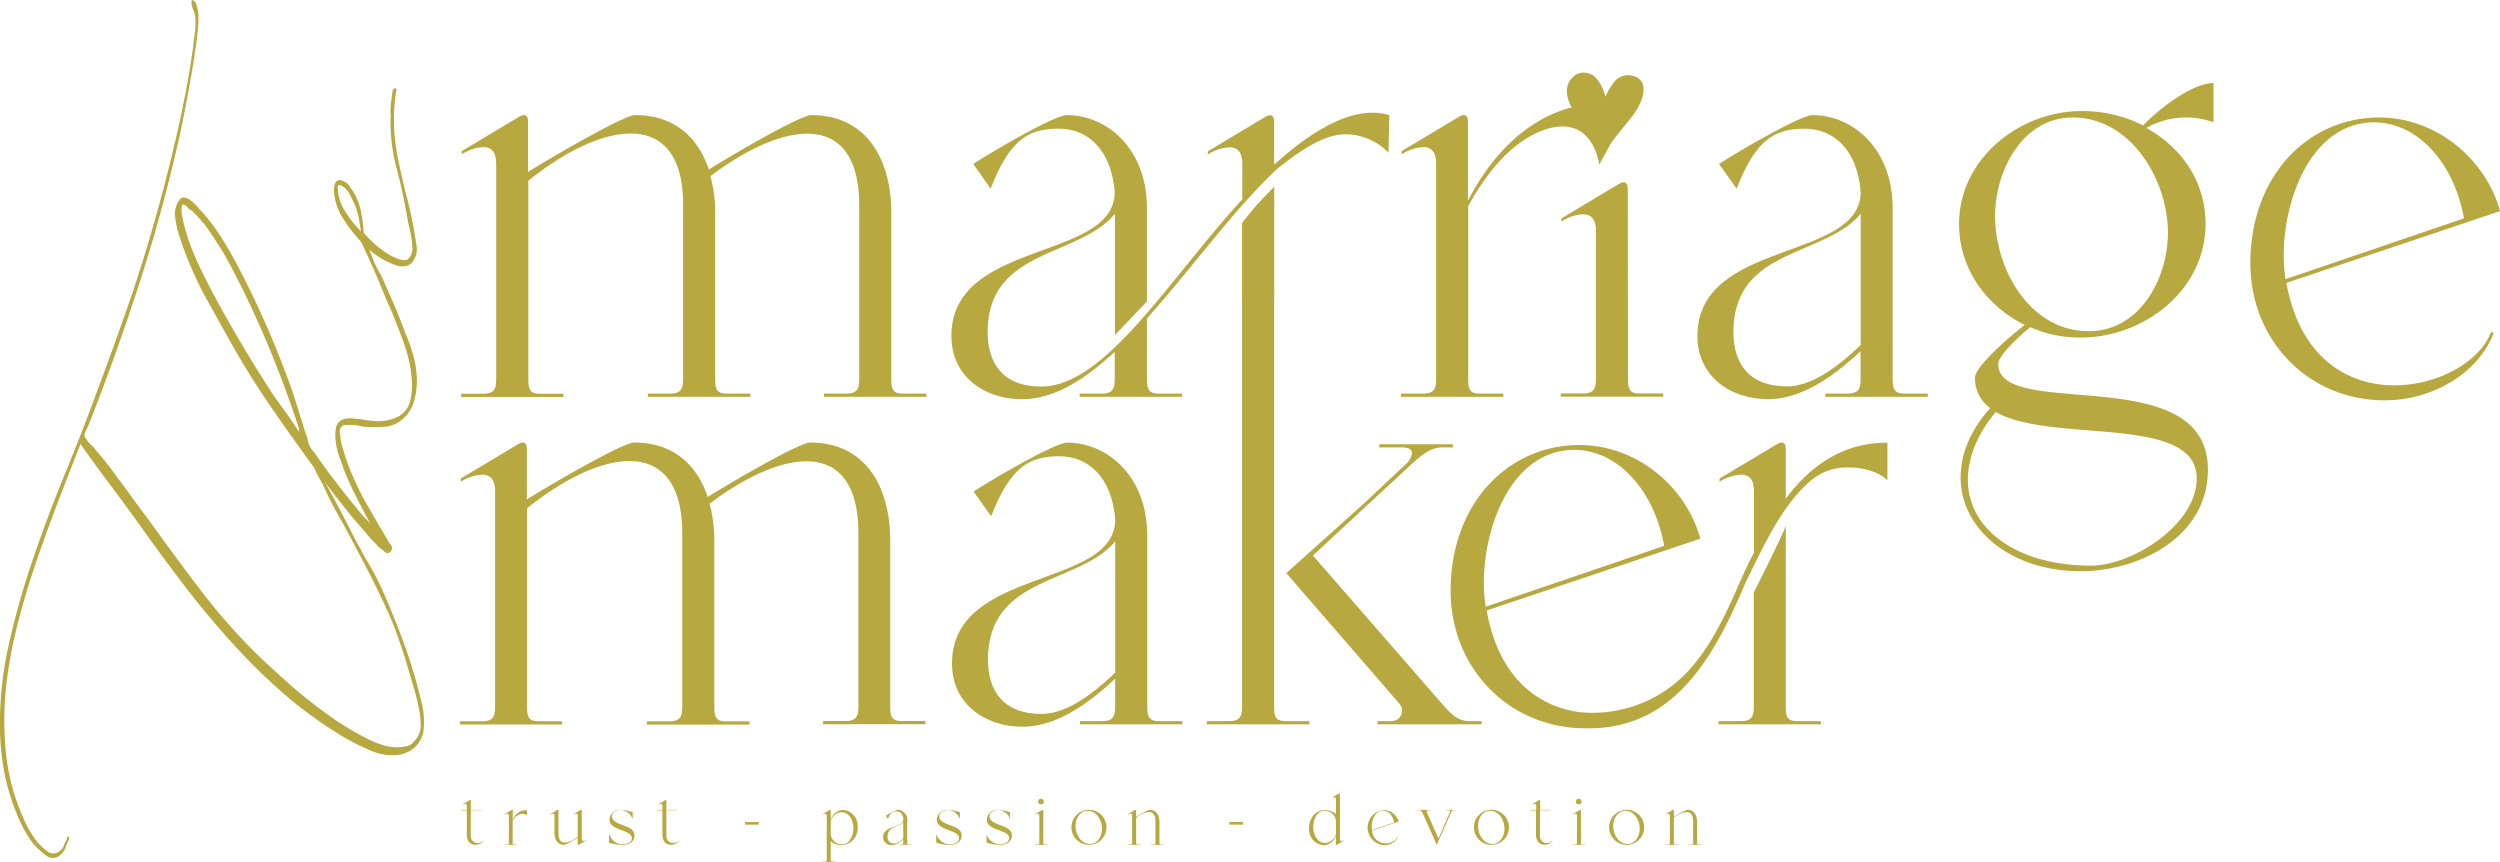 <svg id="Layer_1" data-name="Layer 1" xmlns="http://www.w3.org/2000/svg" viewBox="0 0 522.38 180.07"><path d="M131.8,27.9c-6,0-13.71,3.67-21.4,9.86v41c0,2.17,0,3.51,2.34,3.51h5v.67H96.35v-.67H101c2.68,0,2.68-1.51,2.68-3.51V34.25c0-2.51-1-3.51-2.68-3.51a9,9,0,0,0-4.51,1.5v-.67l12-7.19c1.17-.66,1.84-.33,1.84,1V35.92c5.68-3.51,20.06-11.87,22.4-11.87,8.36,0,13.21,4.85,15.38,11.37,6.19-3.85,19.23-11.37,21.41-11.37,11.87,0,16.72,9.7,16.72,20.4V78.73c0,2.17,0,3.51,2.34,3.51h5v.67h-21.4v-.67h4.68c2.68,0,2.68-1.51,2.68-3.51V42.94c0-10.53-4.35-15-10.87-15-5.68,0-12.87,3.34-20.23,8.86a28.42,28.42,0,0,1,1,7.69V78.73c0,2.17,0,3.51,2.34,3.51h5v.67h-21.4v-.67h4.68c2.67,0,2.67-1.51,2.67-3.51V42.94C142.83,32.41,138.32,27.9,131.8,27.9Z" style="fill:#b7a93f"/><path d="M334,21.71a13.75,13.75,0,0,1,6.18,1.67l-6,11c-1-5.35-4-8.53-9-7.86-3.84.5-11.37,3.68-18.39,16.55V78.73c0,2.17,0,3.51,2.34,3.51h5v.67h-21.4v-.67h4.68c2.67,0,2.67-1.51,2.67-3.51V34.25c0-2.51-1-3.51-2.67-3.51a9,9,0,0,0-4.52,1.5v-.67l12-7.19c1.17-.66,1.84-.33,1.84,1V41.94C315.22,25.56,326.92,21.71,334,21.71Zm6.18,57c0,2.17,0,3.51,2.34,3.51h5v.67h-21.4v-.67h4.68c2.67,0,2.67-1.51,2.67-3.51V48.3c0-2.51-1-3.52-2.67-3.52a9.07,9.07,0,0,0-4.52,1.51v-.67l12-7.19c1.17-.67,1.84-.33,1.84,1Z" style="fill:#b7a93f"/><path d="M395.14,66.85c-8.36,9.2-16.89,16.56-25.75,16.56-7.69,0-14.71-4.68-14.71-13.21,0-20.23,34.11-15.55,34.11-30.1-.67-8.69-5.52-13.21-11.71-13.21s-10.2,2.18-14.21,12.54l-3.68-5.18c4.68-3,17.06-10.2,19.56-10.2,8.36,0,16.72,7,16.72,19.4,0,4.18-3-3.51-6.35.83-7.36,9.53-26.92,7.19-26.92,25.08,0,6.52,3.18,11.37,11.2,11.37,6.52,0,13.71-6.35,21.4-14.88Zm.33-1.33V78.73c0,2,0,3.51,2.34,3.51h5v.67h-21.4v-.67h4.68c2.68,0,2.68-1.51,2.68-3.51V72.37Zm0-22.07v22.9l-6.68,7V40.1Z" style="fill:#b7a93f"/><path d="M456.84,24.55a17,17,0,0,0-8.36,2.18c7.19,4,12.37,11,12.37,20.06,0,13.88-12.88,23.74-26.08,23.74a25.42,25.42,0,0,1-10.54-2.17c-2.67,2.17-6.69,6-6.69,7.69,0,12,43.81-1,43.81,22.07,0,14.21-14.55,21.24-26.58,21.24-14.72,0-25.09-8.86-25.09-19.57,0-4.68,1.84-9.69,6.19-14.54a7.5,7.5,0,0,1-3.18-6.36c0-2.17,6.36-7.86,10.37-11C415.2,64,409.35,56.32,409.35,46.79c0-13.54,12.54-23.58,25.58-23.58a28.16,28.16,0,0,1,12.88,3c3.51-3.67,10.37-8.86,14.71-8.86v8.2A16.94,16.94,0,0,0,456.84,24.55ZM411.19,100.3c0,10,9.86,17.89,25.75,17.89,8.53,0,22.07-8.53,22.07-18.23,0-13.54-30.43-7.19-42-13.88C413,90.93,411.19,95.78,411.19,100.3Zm25.25-31.1c10.7,0,16.55-11,16.55-20.57,0-11-7.69-24.08-19.9-24.08-10.53,0-16.21,11.2-16.21,20.57C416.88,56.15,424.06,69.2,436.44,69.2Z" style="fill:#b7a93f"/><path d="M497.13,24.55c12.21,0,22.41,9,25.25,19.56l-44.64,15c2.84,15.72,12.87,21.41,22.57,21.41,9,0,17.89-4.85,20.23-11.21l.5.34c-3.51,8.86-13.37,14-22.57,14C482.25,83.74,470.21,71,470.21,55,470.21,36.76,482.25,24.55,497.13,24.55ZM477.57,58.33l37.29-12.71c-2.35-13-11.54-21.9-21.91-19.73C480.41,28.56,475.73,47.29,477.57,58.33Z" style="fill:#b7a93f"/><path d="M341.65,23.48c-.19.27-.39.53-.58.78-1.55,2-3.2,3.93-4.74,6a.34.34,0,0,1-.16.13.31.31,0,0,1-.22-.06c-3.58-2.11-12.39-10.71-6.67-14.72a3.42,3.42,0,0,1,4.17.64,8.88,8.88,0,0,1,2,4,12.14,12.14,0,0,1,2.09-3.42,3.72,3.72,0,0,1,4-.87C344.91,17.13,343,21.53,341.65,23.48Z" style="fill:#b7a93f"/><path d="M131.54,96.34c-6,0-13.71,3.68-21.41,9.86v41c0,2.17,0,3.51,2.34,3.51h5v.67H96.09v-.67h4.68c2.68,0,2.68-1.51,2.68-3.51V102.69c0-2.51-1-3.51-2.68-3.51a9,9,0,0,0-4.51,1.5V100l12-7.19c1.17-.67,1.83-.34,1.83,1v10.53c5.69-3.51,20.07-11.87,22.41-11.87,8.36,0,13.21,4.85,15.38,11.37,6.19-3.84,19.23-11.37,21.41-11.37,11.87,0,16.72,9.7,16.72,20.4v34.28c0,2.17,0,3.51,2.34,3.51h5v.67H172v-.67h4.68c2.68,0,2.68-1.51,2.68-3.51V111.39c0-10.54-4.35-15-10.87-15-5.69,0-12.88,3.34-20.23,8.86a28.47,28.47,0,0,1,1,7.69v34.28c0,2.17,0,3.51,2.34,3.51h5v.67h-21.4v-.67h4.68c2.67,0,2.67-1.51,2.67-3.51V111.39C142.57,100.85,138.06,96.34,131.54,96.34Z" style="fill:#b7a93f"/><path d="M239.38,135.3c-8.36,9.19-16.89,16.55-25.75,16.55-7.69,0-14.71-4.68-14.71-13.21,0-20.23,34.11-15.55,34.11-30.1-.67-8.69-5.52-13.21-11.71-13.21s-10.2,2.18-14.21,12.54l-3.68-5.18c4.68-3,17.06-10.2,19.57-10.2,8.36,0,16.72,7,16.72,19.4,0,4.18-3-3.51-6.36.83-7.35,9.53-26.92,7.19-26.92,25.08,0,6.53,3.18,11.37,11.2,11.37,6.53,0,13.72-6.35,21.41-14.88Zm.34-1.34v13.21c0,2,0,3.51,2.34,3.51h5v.67h-21.4v-.67h4.68c2.68,0,2.68-1.51,2.68-3.51v-6.36Zm0-22.07v22.9l-6.69,7V108.54Z" style="fill:#b7a93f"/><path d="M307.1,150.68c-2.68,0-4-1.67-5.69-3.51l-27.08-31.1,20.23-18.73c2-1.84,4.18-3.85,6.69-3.85h2.34v-.66H288.2v.66h4.85c1.34,0,2,.51,2,1.18A3.82,3.82,0,0,1,293.72,97L285,105.2l-16.22,14.55,23.74,27.42a2.19,2.19,0,0,1-1.84,3.51h-2.84v.67h21.74v-.67Z" style="fill:#b7a93f"/><path d="M373.14,104.2c5-6.69,11.71-11.71,21.24-11.71v7.86c-1.67-1.67-4.85-2.67-8-2.67a11.82,11.82,0,0,0-7.52,2.34c-6.36,5.18-10,13.37-14.05,21.57-6.35,14.88-14.54,30.93-33.44,30.59-16.22,0-28.26-12.7-28.26-28.76,0-18.22,12-30.43,26.92-30.43,12.21,0,22.41,9,25.25,19.57l-44.64,15c2.51,14.05,10.7,20.07,19.39,21.24a27.22,27.22,0,0,0,23.41-9.36c4.52-5.19,7.53-11.88,10.37-18.4.84-1.84,1.67-3.68,2.68-5.51V102.69c0-2.51-1-3.51-2.68-3.51a9,9,0,0,0-4.51,1.5V100l12-7.19c1.17-.67,1.84-.34,1.84,1Zm-62.7,22.57,37.29-12.71c-2.34-13-11.54-21.9-21.91-19.73C313.28,97,308.6,115.73,310.44,126.77Zm48.66,23.91h4.68c2.68,0,2.68-1.51,2.68-3.51V123.76c1-1.84,6.35-12.71,6.68-13.88v37.29c0,2.17,0,3.51,2.34,3.51h5v.67H359.1Z" style="fill:#b7a93f"/><path d="M266.23,39.1a57.69,57.69,0,0,0-6.69,7.52V62.35h6.69Z" style="fill:#b7a93f"/><path d="M266.23,147.17V39.1l-6.69,7.52V147.17c0,2,0,3.51-2.67,3.51h-4.69v.67h21.41v-.67h-5C266.23,150.68,266.23,149.34,266.23,147.17Z" style="fill:#b7a93f"/><path d="M286.8,23.55c-6.36,0-13.55,4.51-20.57,10.87v-9c0-1.34-.67-1.67-1.84-1l-12,7.19v.67a9,9,0,0,1,4.52-1.5c1.67,0,2.67,1,2.67,3.51v7.36c-15.21,16.55-28.59,39.12-42,39.12-8,0-11.2-4.85-11.2-11.37,0-17.55,19.06-15.55,26.59-24.74V70l6.68-7V43.45c0-12.38-8.36-19.4-16.72-19.4-2.51,0-14.88,7.19-19.56,10.2L207,39.43c4-10.36,8-12.54,14.21-12.54s11,4.52,11.71,13.21c0,14.55-34.12,9.87-34.12,30.1,0,8.53,7,13.21,14.72,13.21,6.69,0,13-4,19.4-9.87v5.19c0,2,0,3.51-2.68,3.51H225.6v.67H247v-.67h-5c-2.34,0-2.34-1.51-2.34-3.51V66.52c9.2-10.2,18.23-22.91,27.26-31.27,5.18-4.18,10-7.19,14.21-7.19a12.55,12.55,0,0,1,9,3.85l.17-7.86A12.89,12.89,0,0,0,286.8,23.55Z" style="fill:#b7a93f"/><path d="M40.08,0a1.24,1.24,0,0,1,1,1.07c.14.61.26,1.13.37,1.58a27.2,27.2,0,0,1-.27,5c-.27,2.26-.63,4.67-1.07,7.26s-.9,5.06-1.35,7.43-.81,4.16-1.07,5.37q-3.55,15.94-8.41,31t-10.73,30c-.21.48-.45,1-.71,1.5A1.3,1.3,0,0,0,18,91.73,6,6,0,0,0,19.08,93a5.69,5.69,0,0,1,1.07,1.25,54.83,54.83,0,0,1,4.35,5.5c1.15,1.5,2.23,3,3.24,4.39S29.83,107,31,108.52q5.46,7.64,11.07,15a125.19,125.19,0,0,0,12.26,13.8q2.1,2,5.94,5.44a102.57,102.57,0,0,0,8.21,6.56,61,61,0,0,0,8.66,5.23q4.27,2.08,7.25,1.46a2.71,2.71,0,0,0,2.13-1.12,4.49,4.49,0,0,0,1.4-3.24,17.43,17.43,0,0,0-.41-3.64q-.36-2-1.14-4.65t-1.65-5.55c-.59-1.91-1.2-3.73-1.83-5.44s-1.24-3.2-1.81-4.48q-2.15-4.71-4.55-9.32t-4.89-9.24c-.77-1.31-1.5-2.65-2.21-4s-1.39-2.74-2-4.14q-.12-.18-.57-1A16.22,16.22,0,0,1,66,98.49,12.58,12.58,0,0,1,65.43,97c-.11-.44,0-.58.25-.42q2.47,4.64,4.52,8.37,1.68,3.19,3.18,6.12c1,2,1.63,3.1,1.87,3.47.59,1.18,1.19,2.28,1.81,3.3s1.23,2.13,1.82,3.3c.81,1.65,1.82,3.91,3,6.8s2.37,5.91,3.43,9.08,1.93,6.22,2.62,9.14a16.59,16.59,0,0,1,.52,6.81,5.71,5.71,0,0,1-2,3.36,6.4,6.4,0,0,1-3.62,1.44,11.46,11.46,0,0,1-5.53-1,55.59,55.59,0,0,1-5.06-2.5,88.91,88.91,0,0,1-12.18-8.66A120.32,120.32,0,0,1,48.93,134.8q-5.3-5.78-10-11.9T30,110.84q-3.15-4.45-6.34-8.68t-6.35-8.68l-.47-.73q-2.37,6-4.87,12.51T7.15,118.65q-2.31,6.84-3.92,13.58a89.84,89.84,0,0,0-2.12,13,68.86,68.86,0,0,0,.12,12A43.52,43.52,0,0,0,4,168.79c.2.56.58,1.49,1.15,2.76a20,20,0,0,0,2.07,3.6,11.78,11.78,0,0,0,2.58,2.67,2,2,0,0,0,2.67,0,2.09,2.09,0,0,0,.93-1.38l.52-1c.11-.5.24-.71.38-.63s.18.22.14.43q-.3.72-.69,1.74a3.67,3.67,0,0,1-1.13,1.65,2.26,2.26,0,0,1-3.09.05,18.26,18.26,0,0,1-2.57-2.36,24.58,24.58,0,0,1-3-5.2A50.57,50.57,0,0,1,1.76,165a46,46,0,0,1-1.31-6.42A51.51,51.51,0,0,1,0,152.51,74.65,74.65,0,0,1,1.84,134.7,170,170,0,0,1,7,116.49q3.12-9.1,6.73-17.87t6.6-17q3.29-8.76,6.33-17.48t5.6-17.8q2.43-8.46,4.66-18.15T40.35,9.83c.07-.83.18-1.7.32-2.61a14.25,14.25,0,0,0,.17-2.65,5.9,5.9,0,0,0-.43-2.45A4.88,4.88,0,0,1,40,.45Z" style="fill:#b7a93f"/><path d="M65.84,98q-4.4-6-8.56-12T49.43,73.69Q45.77,67.24,42.36,61q-1.56-3-2.91-6.29t-2.36-6.65a32.07,32.07,0,0,1-.57-3.28,6,6,0,0,1,.26-1.59,4.14,4.14,0,0,1,.69-1.36,1,1,0,0,1,1.14-.54A3.31,3.31,0,0,1,40,42a8.85,8.85,0,0,1,1.24,1.21,6.5,6.5,0,0,0,.83.89,42.54,42.54,0,0,1,4.3,5.72c1.25,2,2.4,4,3.44,6A199.52,199.52,0,0,1,61,81.52c.39,1.13.75,2.26,1.09,3.38s.7,2.25,1.09,3.38a27,27,0,0,0,1.05,3.22,5,5,0,0,0,1.41,3q2.06,3,4.27,5.87c1.47,1.94,3,3.88,4.59,5.79.5.63,1,1.2,1.45,1.72s1,1,1.47,1.58q-1.59-2.86-3-5.69A61.11,61.11,0,0,1,71.82,98c-.33-.91-.65-1.84-1-2.8a14.25,14.25,0,0,1-.65-2.9,9.1,9.1,0,0,1,0-2.75,2.31,2.31,0,0,1,1.59-1.94,4.83,4.83,0,0,1,2.54-.09A9.13,9.13,0,0,1,76,87.7a9.73,9.73,0,0,0,1.76.22,9.4,9.4,0,0,0,5-.66,5.11,5.11,0,0,0,3-3.62A15.11,15.11,0,0,0,86,78.81a28.72,28.72,0,0,0-1.53-6.87q-1.18-3.33-2.53-6.61-1.18-2.61-2.26-5.28c-.73-1.78-1.48-3.55-2.26-5.29l-1-2.17-1-2.18a4,4,0,0,0-.24-.68.56.56,0,0,1,0-.62c.25-.16.43-.17.56,0a3.06,3.06,0,0,1,.31.38q.85,1.92,1.76,4.32a18.09,18.09,0,0,0,1.18,2.61A19.33,19.33,0,0,1,80.29,59q1.18,2.61,2.28,5.21c.74,1.73,1.43,3.51,2.1,5.33a37.63,37.63,0,0,1,1.72,4.86,21.23,21.23,0,0,1,.72,5.12,15.83,15.83,0,0,1-.61,4.36,7.56,7.56,0,0,1-2.36,3.67,6.22,6.22,0,0,1-3.82,1.63,35.42,35.42,0,0,1-4.24,0l-1.28-.27a6.13,6.13,0,0,0-1.32-.12,6.71,6.71,0,0,1-1.1,0,1.23,1.23,0,0,0-1,.33,1.29,1.29,0,0,0-.37,1,4.24,4.24,0,0,0,.11,1,9.2,9.2,0,0,0,.54,2.64,44.11,44.11,0,0,0,2,5.63q1.22,2.77,2.58,5.28l3.1,5.39c.32.48.59.94.82,1.35s.5.87.81,1.36a4.31,4.31,0,0,0,.71,1.1,1,1,0,0,1,0,1.27c-.45.63-1,.57-1.69-.21a6.07,6.07,0,0,1-1.2-1,16,16,0,0,0-1.16-1.19l-2-2.33-2-2.32c-1.32-1.65-2.63-3.29-3.91-4.93S67.15,99.74,65.84,98Zm-3.35-8a2.61,2.61,0,0,0-.14-.82,221.81,221.81,0,0,0-11.78-29l-2-3.9c-.67-1.3-1.39-2.6-2.16-3.92l-1.84-2.84c-.59-.91-1.21-1.81-1.87-2.68-.33-.39-.67-.78-1-1.16a16.23,16.23,0,0,0-1.17-1.2,1.34,1.34,0,0,0-.59-.52,1.3,1.3,0,0,1-.6-.52c-.78-.8-1.22-.92-1.34-.37a6.41,6.41,0,0,0,.12,2.4q.3,1.56,1.23,4.59A63.84,63.84,0,0,0,42,56.36c1,2,2,4,3.06,6q2.84,5.17,5.85,10.23t6.23,10l2.67,3.72q1.34,1.86,2.64,3.87Z" style="fill:#b7a93f"/><path d="M76,48.64a25,25,0,0,0,2.73,2.71,17.52,17.52,0,0,0,3.16,2.17c1.71.88,2.85,1.07,3.43.57a3,3,0,0,0,.83-2.42,17.18,17.18,0,0,0-.5-3.58c-.3-1.27-.52-2.34-.65-3.21Q84,39.32,82.82,35A38.85,38.85,0,0,1,81.6,24.77a7,7,0,0,0,0-1.26,11.8,11.8,0,0,1,.1-2c.09-.66.17-1.3.25-1.91s.18-1,.3-1c.37-.24.57-.2.6.13A25.74,25.74,0,0,0,82.44,22a32.34,32.34,0,0,0-.11,3.84c0,1.32.13,2.6.28,3.84s.31,2.25.46,3q.92,4.61,2.08,9.11A84.59,84.59,0,0,1,87,51.13a5.36,5.36,0,0,1,.06,1.59,3.27,3.27,0,0,1-.55,1.46c-.72,1.42-2,1.83-3.88,1.22A16.66,16.66,0,0,1,77,52a28.57,28.57,0,0,1-5-5.88,11.93,11.93,0,0,1-2.22-6.23c0-1.57.45-2.32,1.27-2.25a3,3,0,0,1,2.19,1.57,12.74,12.74,0,0,1,2.1,4.54A36.64,36.64,0,0,1,76,48.64Zm-.57-.28c-.13-.87-.27-1.71-.41-2.53a15.35,15.35,0,0,0-.7-2.6c-.36-.8-.73-1.62-1.14-2.44a4.67,4.67,0,0,0-1.71-1.94c-.66-.35-1-.21-.88.44a9.12,9.12,0,0,0,1.55,4.9A21.42,21.42,0,0,0,75.47,48.36Z" style="fill:#b7a93f"/><path d="M96.41,169.23h1.13v-.81c0-.31-.13-.44-.34-.44a1.1,1.1,0,0,0-.56.19v-.08l1.5-.9c.14-.08.23,0,.23.13v1.91h2.22v.08H98.37v5.33a1.42,1.42,0,0,0,1.37,1.52,1.77,1.77,0,0,0,1.35-.65,1.93,1.93,0,0,1-1.77,1c-1.29,0-1.78-1-1.78-2.16v-5H96.41Z" style="fill:#b7a93f"/><path d="M107.12,171.41a3,3,0,0,1,2.52-2.12,1.51,1.51,0,0,1,.48.09v1a1.91,1.91,0,0,0-1-.33,2.49,2.49,0,0,0-2,1.52V176c0,.27,0,.44.3.44H108v.08h-2.66v-.08H106c.33,0,.33-.19.33-.44v-5.53c0-.32-.12-.44-.33-.44a1.07,1.07,0,0,0-.56.19v-.09l1.49-.89c.15-.08.23,0,.23.12Z" style="fill:#b7a93f"/><path d="M118.07,176.07a4.75,4.75,0,0,0,2.66-1.23v-4.38c0-.32-.13-.44-.34-.44a1.1,1.1,0,0,0-.56.19v-.09l1.5-.89c.15-.08.23,0,.23.12v5.93c0,.31.12.44.33.44a1,1,0,0,0,.56-.19v.08l-1.49.9c-.15.08-.23,0-.23-.13v-1.31a17,17,0,0,1-2.79,1.48c-1.48,0-2.08-1.21-2.08-2.54v-3.55c0-.32-.12-.44-.33-.44a1,1,0,0,0-.56.19v-.09l1.49-.89c.15-.08.23,0,.23.12v4.85C116.69,175.51,117.25,176.07,118.07,176.07Z" style="fill:#b7a93f"/><path d="M127.34,174.41a3,3,0,0,0,2.52,2c.83,0,2.16-.18,2.16-1.29,0-1.85-4.66-1.43-4.66-3.89a2.15,2.15,0,0,1,2.4-2,9,9,0,0,1,2.45.5V171h-.08a2.81,2.81,0,0,0-2.44-1.75c-.75,0-1.81.42-1.81,1.29,0,2.14,4.68,1.62,4.68,4,0,1.5-1.29,2-2.58,2a10.07,10.07,0,0,1-2.72-.46v-1.72Z" style="fill:#b7a93f"/><path d="M137.29,169.23h1.12v-.81c0-.31-.13-.44-.33-.44a1.1,1.1,0,0,0-.57.19v-.08l1.5-.9c.15-.08.23,0,.23.13v1.91h2.23v.08h-2.23v5.33a1.42,1.42,0,0,0,1.37,1.52,1.79,1.79,0,0,0,1.36-.65,1.94,1.94,0,0,1-1.77,1c-1.29,0-1.79-1-1.79-2.16v-5h-1.12Z" style="fill:#b7a93f"/><path d="M155.67,172.31v-.56h2.85v.56Z" style="fill:#b7a93f"/><path d="M173.58,171.33a2.88,2.88,0,0,1,2.52-2.1,3.31,3.31,0,0,1,3.1,3.58,3.48,3.48,0,0,1-3.35,3.78,3.34,3.34,0,0,1-2.27-.83v3.79c0,.41.13.45.52.45l.25,0h.15v.09h-2.66V180c.43,0,.91.19.91-.43v-9.09c0-.32-.12-.44-.33-.44a1,1,0,0,0-.56.19v-.09l1.49-.89c.15-.08.23,0,.23.12Zm0,3a2.35,2.35,0,0,0,2.79,2.06c1.56-.34,2.14-2.67,1.91-4-.33-1.89-1.37-2.66-2.41-2.66a2.43,2.43,0,0,0-2.29,1.87Z" style="fill:#b7a93f"/><path d="M189.56,174.51c-1,1.15-2.1,2.06-3.21,2.06a1.68,1.68,0,0,1-1.83-1.64c0-2.52,4.25-1.94,4.25-3.75-.09-1.08-.69-1.64-1.46-1.64s-1.27.27-1.77,1.56l-.45-.64a11.72,11.72,0,0,1,2.43-1.27,2.2,2.2,0,0,1,2.08,2.41c0,.52-.38-.44-.79.1-.92,1.19-3.35.9-3.35,3.12a1.27,1.27,0,0,0,1.39,1.42c.82,0,1.71-.79,2.67-1.85Zm0-.16V176c0,.25,0,.44.29.44h.62v.08h-2.66v-.08h.58c.34,0,.34-.19.34-.44v-.79Zm0-2.75v2.85l-.83.87v-4.14Z" style="fill:#b7a93f"/><path d="M195.72,174.41a3,3,0,0,0,2.51,2c.83,0,2.16-.18,2.16-1.29,0-1.85-4.65-1.43-4.65-3.89a2.14,2.14,0,0,1,2.39-2,9,9,0,0,1,2.45.5V171h-.08a2.81,2.81,0,0,0-2.43-1.75c-.75,0-1.81.42-1.81,1.29,0,2.14,4.68,1.62,4.68,4,0,1.5-1.29,2-2.58,2a10.07,10.07,0,0,1-2.73-.46v-1.72Z" style="fill:#b7a93f"/><path d="M206.18,174.41a3,3,0,0,0,2.51,2c.84,0,2.17-.18,2.17-1.29,0-1.85-4.66-1.43-4.66-3.89a2.14,2.14,0,0,1,2.39-2,9.12,9.12,0,0,1,2.46.5V171H211a2.79,2.79,0,0,0-2.43-1.75c-.75,0-1.81.42-1.81,1.29,0,2.14,4.68,1.62,4.68,4,0,1.5-1.29,2-2.58,2a10.07,10.07,0,0,1-2.72-.46v-1.72Z" style="fill:#b7a93f"/><path d="M218,176c0,.27,0,.44.29.44h.63v.08h-2.66v-.08h.58c.33,0,.33-.19.33-.44v-5.53c0-.32-.12-.44-.33-.44a1,1,0,0,0-.56.19v-.09l1.49-.89c.15-.08.23,0,.23.12Zm-1.06-8.51a.56.56,0,0,1,.61-.58.58.58,0,0,1,0,1.16A.56.56,0,0,1,216.93,167.48Z" style="fill:#b7a93f"/><path d="M227.54,169.21a3.66,3.66,0,1,1-3.66,3.66A3.66,3.66,0,0,1,227.54,169.21Zm-2.81,3.39c0,1.68,1.11,3.74,3,3.74,1.68,0,2.54-1.68,2.54-3.18,0-1.7-1.09-3.74-3-3.74C225.61,169.42,224.73,171.1,224.73,172.6Z" style="fill:#b7a93f"/><path d="M240.06,169.67a4.7,4.7,0,0,0-2.66,1.22V176c0,.27,0,.44.29.44h.63v.08h-2.67v-.08h.59c.33,0,.33-.19.33-.44v-5.53c0-.32-.13-.44-.33-.44a1.1,1.1,0,0,0-.57.19v-.09l1.5-.89c.15-.08.23,0,.23.12v1.32a17,17,0,0,1,2.79-1.48c1.47,0,2.08,1.2,2.08,2.54V176c0,.27,0,.44.29.44h.62v.08h-2.66v-.08h.58c.33,0,.33-.19.33-.44v-4.45C241.43,170.23,240.87,169.67,240.06,169.67Z" style="fill:#b7a93f"/><path d="M256.87,172.31v-.56h2.85v.56Z" style="fill:#b7a93f"/><path d="M276.88,169.27a3.43,3.43,0,0,1,2.27.85v-3.07c0-.32-.13-.44-.34-.44a1.1,1.1,0,0,0-.56.19v-.09l1.5-.89c.15-.08.23,0,.23.12v9.34c0,.31.12.44.33.44a1,1,0,0,0,.56-.19v.08l-1.49.9c-.15.08-.23,0-.23-.13v-1.83a2.88,2.88,0,0,1-2.52,2.08,3.33,3.33,0,0,1-3.1-3.57C273.53,171.08,274.78,169.27,276.88,169.27Zm2.27,2.23a2.4,2.4,0,0,0-2.31-2.1c-1.75,0-2.44,2-2.44,3.45s.8,3.28,2.46,3.28a2.46,2.46,0,0,0,2.29-1.87Z" style="fill:#b7a93f"/><path d="M289.11,169.25a3.33,3.33,0,0,1,3.14,2.43l-5.55,1.88a2.83,2.83,0,0,0,2.81,2.66,2.7,2.7,0,0,0,2.51-1.4l.06.05a3,3,0,0,1-2.8,1.74,3.69,3.69,0,0,1-.17-7.36Zm-2.43,4.2,4.63-1.58c-.29-1.62-1.43-2.72-2.72-2.45C287,169.75,286.45,172.08,286.68,173.45Z" style="fill:#b7a93f"/><path d="M302.94,169.75c.11-.23.07-.44-.27-.44h-.58v-.08h2v.08h-.42c-.23,0-.35.19-.46.44l-3,6.78-2.48-5.6-.56-1.18c-.15-.29-.29-.44-.62-.44h-.32v-.08h2.71v.08h-.52c-.33,0-.38.19-.27.46l2.43,5.43Z" style="fill:#b7a93f"/><path d="M311.64,169.21a3.66,3.66,0,1,1-3.66,3.66A3.66,3.66,0,0,1,311.64,169.21Zm-2.81,3.39c0,1.68,1.1,3.74,3,3.74,1.68,0,2.53-1.68,2.53-3.18,0-1.7-1.08-3.74-3-3.74C309.7,169.42,308.83,171.1,308.83,172.6Z" style="fill:#b7a93f"/><path d="M319.83,169.23H321v-.81c0-.31-.13-.44-.34-.44a1.1,1.1,0,0,0-.56.19v-.08l1.5-.9c.15-.08.23,0,.23.13v1.91H324v.08h-2.22v5.33a1.42,1.42,0,0,0,1.37,1.52,1.77,1.77,0,0,0,1.35-.65,1.93,1.93,0,0,1-1.76,1c-1.29,0-1.79-1-1.79-2.16v-5h-1.13Z" style="fill:#b7a93f"/><path d="M330.34,176c0,.27,0,.44.29.44h.62v.08h-2.66v-.08h.58c.34,0,.34-.19.34-.44v-5.53c0-.32-.13-.44-.34-.44a1.1,1.1,0,0,0-.56.19v-.09l1.5-.89c.15-.08.23,0,.23.12Zm-1.06-8.51a.56.56,0,0,1,.6-.58.58.58,0,1,1,0,1.16A.56.56,0,0,1,329.28,167.48Z" style="fill:#b7a93f"/><path d="M339.89,169.21a3.66,3.66,0,1,1-3.66,3.66A3.67,3.67,0,0,1,339.89,169.21Zm-2.81,3.39c0,1.68,1.1,3.74,3,3.74,1.69,0,2.54-1.68,2.54-3.18,0-1.7-1.08-3.74-3-3.74C338,169.42,337.08,171.1,337.08,172.6Z" style="fill:#b7a93f"/><path d="M352.41,169.67a4.67,4.67,0,0,0-2.66,1.22V176c0,.27,0,.44.29.44h.62v.08H348v-.08h.58c.34,0,.34-.19.34-.44v-5.53c0-.32-.13-.44-.34-.44a1.1,1.1,0,0,0-.56.19v-.09l1.5-.89c.14-.08.23,0,.23.12v1.32a16.62,16.62,0,0,1,2.78-1.48c1.48,0,2.08,1.2,2.08,2.54V176c0,.27,0,.44.29.44h.63v.08h-2.66v-.08h.58c.33,0,.33-.19.33-.44v-4.45C353.78,170.23,353.22,169.67,352.41,169.67Z" style="fill:#b7a93f"/></svg>